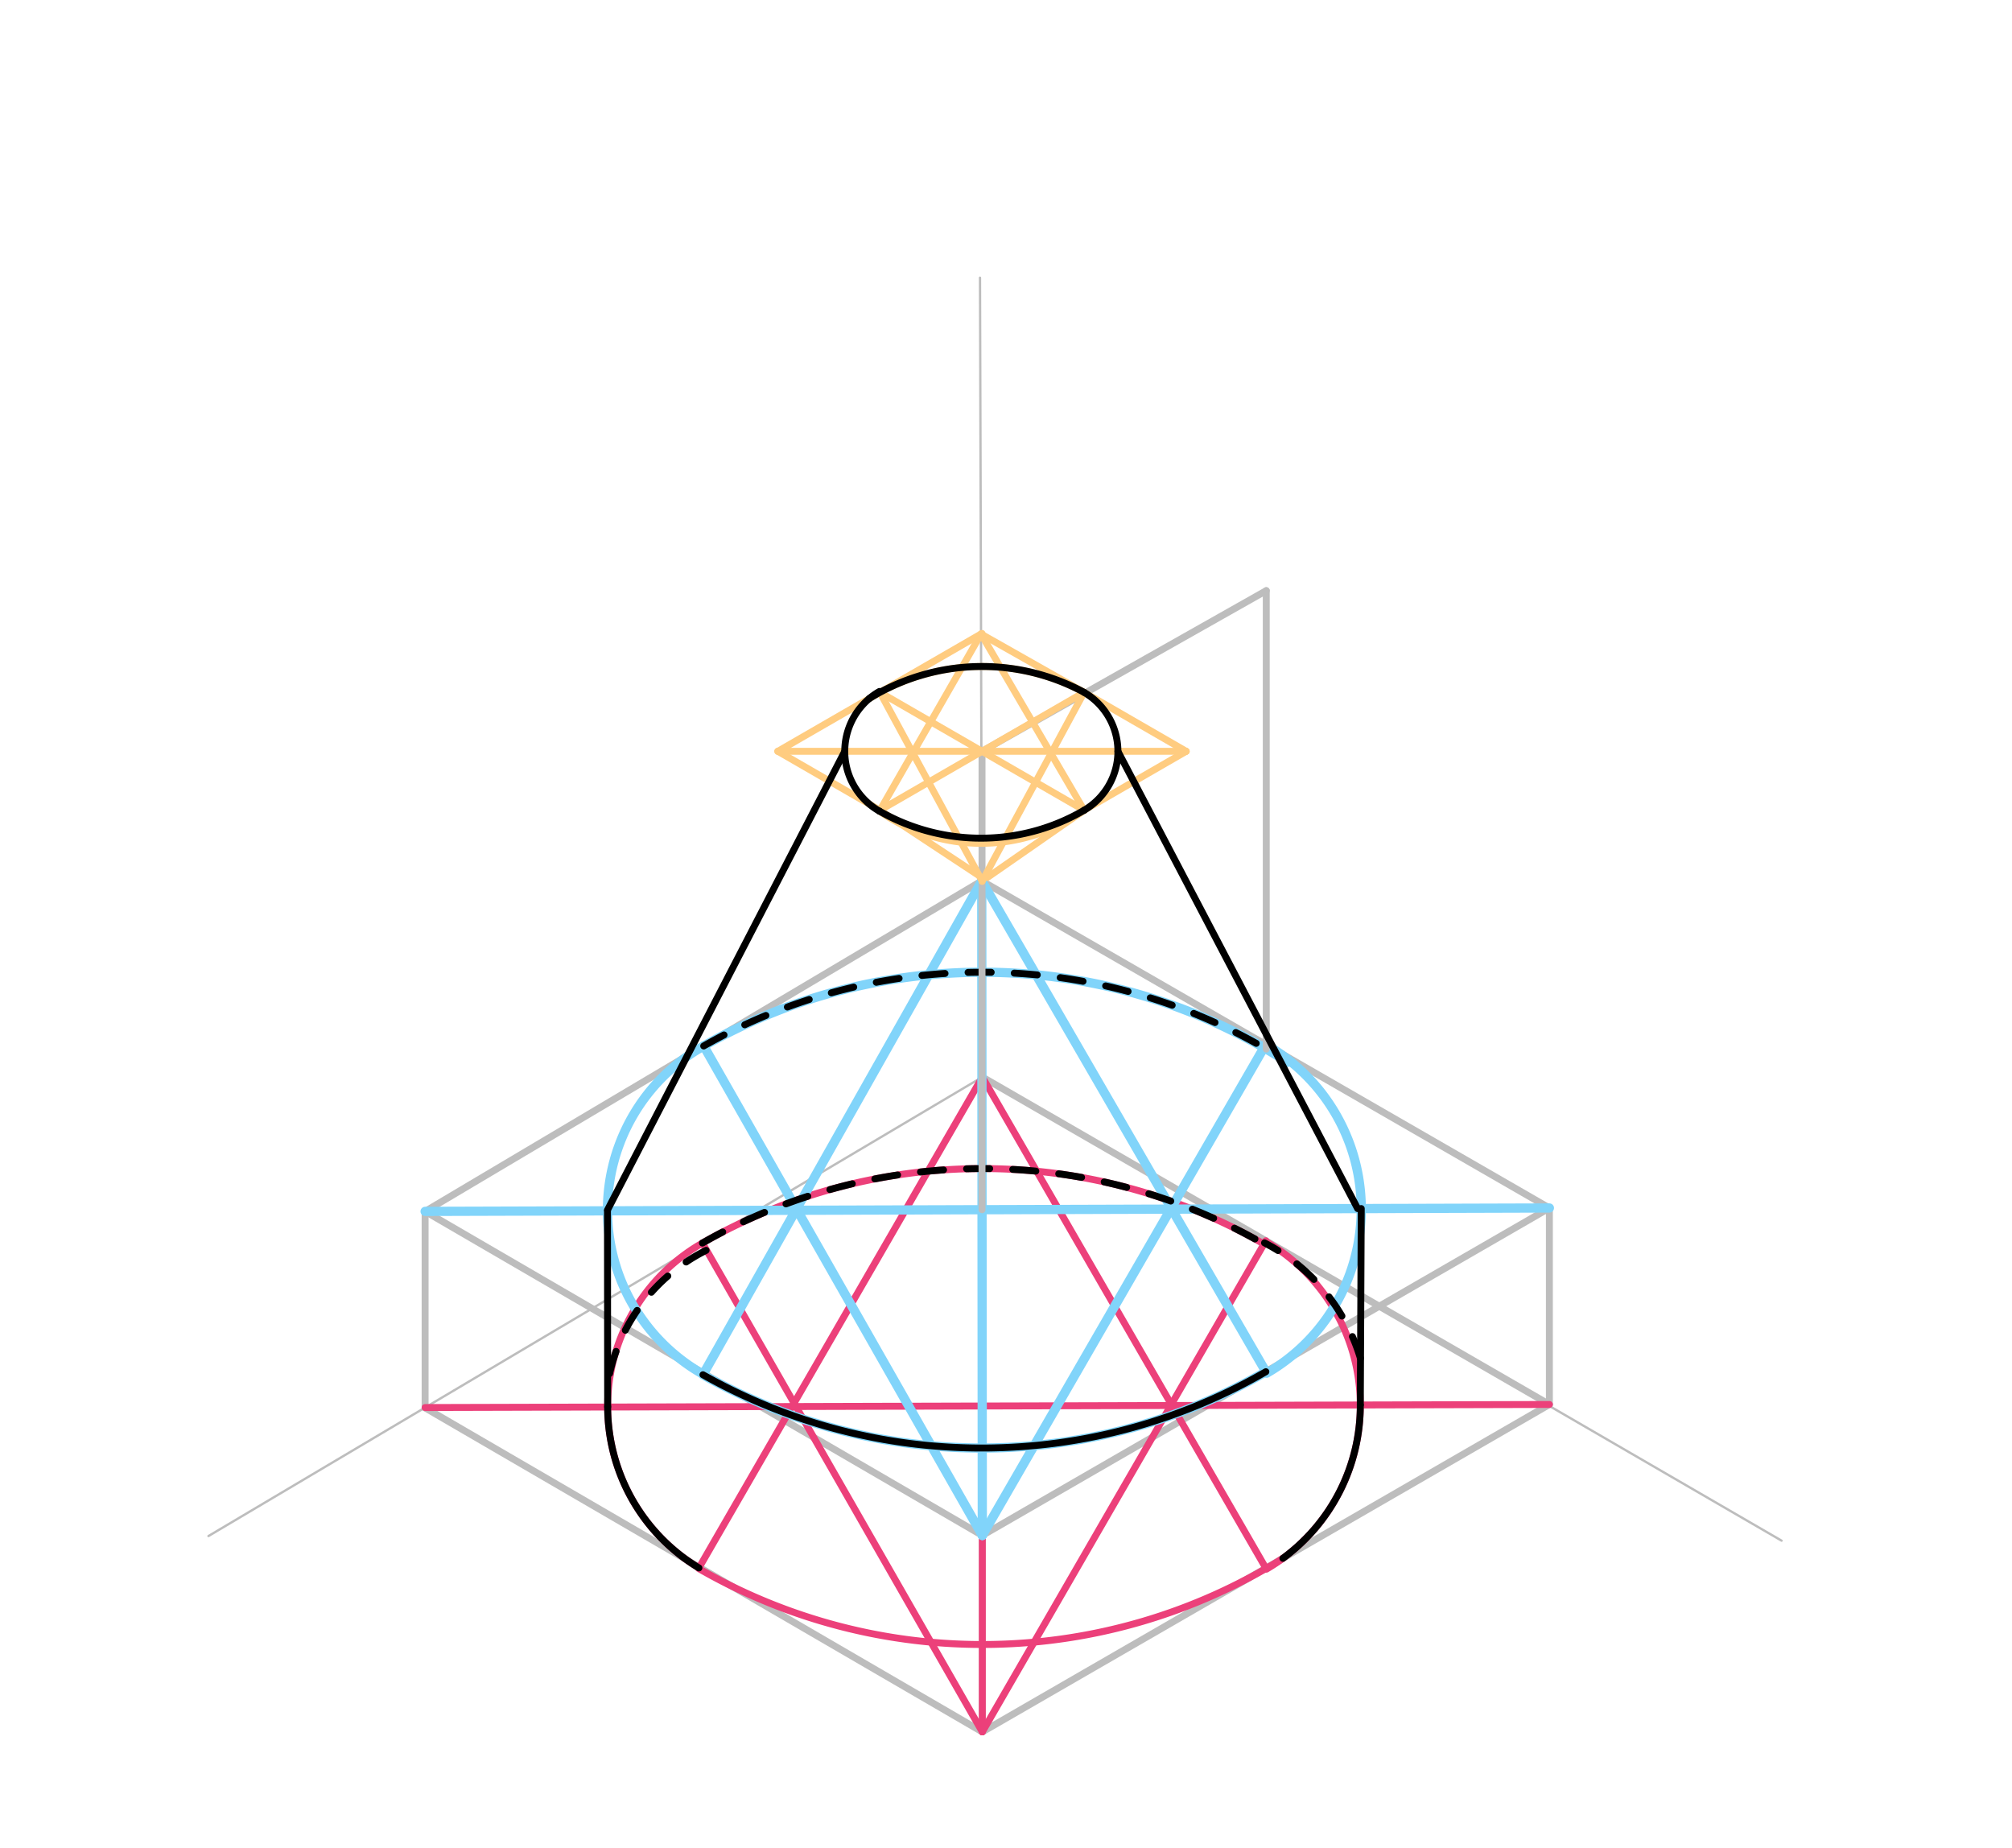 <svg xmlns="http://www.w3.org/2000/svg" class="svg--816" height="100%" preserveAspectRatio="xMidYMid meet" viewBox="0 0 871 800" width="100%"><defs><marker id="marker-arrow" markerHeight="16" markerUnits="userSpaceOnUse" markerWidth="24" orient="auto-start-reverse" refX="24" refY="4" viewBox="0 0 24 8"><path d="M 0 0 L 24 4 L 0 8 z" stroke="inherit"></path></marker></defs><g class="aux-layer--949"><g class="element--733"><line stroke="#BDBDBD" stroke-dasharray="none" stroke-linecap="round" stroke-width="1" x1="424.245" x2="425.245" y1="120.203" y2="466.203"></line></g><g class="element--733"><line stroke="#BDBDBD" stroke-dasharray="none" stroke-linecap="round" stroke-width="1" x1="425.245" x2="771.245" y1="466.203" y2="666.893"></line></g><g class="element--733"><line stroke="#BDBDBD" stroke-dasharray="none" stroke-linecap="round" stroke-width="1" x1="425.245" x2="90.245" y1="466.203" y2="664.893"></line></g><g class="element--733"><line stroke="#BDBDBD" stroke-dasharray="none" stroke-linecap="round" stroke-width="3" x1="425.245" x2="670.733" y1="466.203" y2="607.936"></line></g><g class="element--733"><line stroke="#BDBDBD" stroke-dasharray="none" stroke-linecap="round" stroke-width="3" x1="670.733" x2="670.733" y1="607.936" y2="522.896"></line></g><g class="element--733"><line stroke="#BDBDBD" stroke-dasharray="none" stroke-linecap="round" stroke-width="3" x1="670.733" x2="425.245" y1="607.936" y2="749.668"></line></g><g class="element--733"><line stroke="#BDBDBD" stroke-dasharray="none" stroke-linecap="round" stroke-width="3" x1="425.245" x2="425.245" y1="749.668" y2="664.629"></line></g><g class="element--733"><line stroke="#BDBDBD" stroke-dasharray="none" stroke-linecap="round" stroke-width="3" x1="425.245" x2="184.033" y1="749.668" y2="609.401"></line></g><g class="element--733"><line stroke="#BDBDBD" stroke-dasharray="none" stroke-linecap="round" stroke-width="3" x1="184.033" x2="184.033" y1="609.401" y2="524.362"></line></g><g class="element--733"><line stroke="#BDBDBD" stroke-dasharray="none" stroke-linecap="round" stroke-width="3" x1="184.033" x2="425.245" y1="524.362" y2="381.164"></line></g><g class="element--733"><line stroke="#BDBDBD" stroke-dasharray="none" stroke-linecap="round" stroke-width="3" x1="425" x2="670.733" y1="381.31" y2="522.896"></line></g><g class="element--733"><line stroke="#BDBDBD" stroke-dasharray="none" stroke-linecap="round" stroke-width="3" x1="425.245" x2="670.733" y1="664.629" y2="522.896"></line></g><g class="element--733"><line stroke="#BDBDBD" stroke-dasharray="none" stroke-linecap="round" stroke-width="3" x1="425.245" x2="184.033" y1="664.629" y2="524.362"></line></g><g class="element--733"><line stroke="#EC407A" stroke-dasharray="none" stroke-linecap="round" stroke-width="3" x1="425.245" x2="425.245" y1="466.203" y2="749.668"></line></g><g class="element--733"><line stroke="#EC407A" stroke-dasharray="none" stroke-linecap="round" stroke-width="3" x1="425.245" x2="302.718" y1="466.203" y2="678.426"></line></g><g class="element--733"><line stroke="#EC407A" stroke-dasharray="none" stroke-linecap="round" stroke-width="3" x1="425.245" x2="547.989" y1="466.203" y2="678.802"></line></g><g class="element--733"><line stroke="#EC407A" stroke-dasharray="none" stroke-linecap="round" stroke-width="3" x1="425.245" x2="304.079" y1="749.668" y2="538.067"></line></g><g class="element--733"><line stroke="#EC407A" stroke-dasharray="none" stroke-linecap="round" stroke-width="3" x1="425.245" x2="547.989" y1="749.668" y2="537.07"></line></g><g class="element--733"><line stroke="#EC407A" stroke-dasharray="none" stroke-linecap="round" stroke-width="3" x1="184.033" x2="670.733" y1="609.267" y2="607.936"></line></g><g class="element--733"><path d="M 304.079 538.067 A 81.54 81.54 0 0 0 302.557 678.694" fill="none" stroke="#EC407A" stroke-dasharray="none" stroke-linecap="round" stroke-width="3"></path></g><g class="element--733"><path d="M 547.847 537.316 A 82.063 82.063 0 0 1 548.237 679.226" fill="none" stroke="#EC407A" stroke-dasharray="none" stroke-linecap="round" stroke-width="3"></path></g><g class="element--733"><path d="M 304.079 538.067 A 243.836 243.836 0 0 1 547.446 538.664" fill="none" stroke="#EC407A" stroke-dasharray="none" stroke-linecap="round" stroke-width="3"></path></g><g class="element--733"><path d="M 555.373 674.538 A 245.636 245.636 0 0 1 302.427 678.93" fill="none" stroke="#EC407A" stroke-dasharray="none" stroke-linecap="round" stroke-width="3"></path></g><g class="element--733"><line stroke="#81D4FA" stroke-dasharray="none" stroke-linecap="round" stroke-width="4" x1="425" x2="425.245" y1="381.31" y2="664.629"></line></g><g class="element--733"><line stroke="#81D4FA" stroke-dasharray="none" stroke-linecap="round" stroke-width="4" x1="425.245" x2="547.927" y1="664.629" y2="452.138"></line></g><g class="element--733"><line stroke="#81D4FA" stroke-dasharray="none" stroke-linecap="round" stroke-width="4" x1="425.245" x2="304.639" y1="664.629" y2="452.763"></line></g><g class="element--733"><line stroke="#81D4FA" stroke-dasharray="none" stroke-linecap="round" stroke-width="4" x1="425" x2="547.989" y1="381.31" y2="593.762"></line></g><g class="element--733"><line stroke="#81D4FA" stroke-dasharray="none" stroke-linecap="round" stroke-width="4" x1="425" x2="304.639" y1="381.31" y2="594.495"></line></g><g class="element--733"><line stroke="#81D4FA" stroke-dasharray="none" stroke-linecap="round" stroke-width="4" x1="184.033" x2="670.733" y1="524.362" y2="522.896"></line></g><g class="element--733"><path d="M 304.639 452.763 A 81.529 81.529 0 0 0 304.425 594.874" fill="none" stroke="#81D4FA" stroke-dasharray="none" stroke-linecap="round" stroke-width="4"></path></g><g class="element--733"><path d="M 547.927 452.138 A 82.045 82.045 0 0 1 548.354 594.394" fill="none" stroke="#81D4FA" stroke-dasharray="none" stroke-linecap="round" stroke-width="4"></path></g><g class="element--733"><path d="M 304.639 452.763 A 243.788 243.788 0 0 1 557.469 459.812" fill="none" stroke="#81D4FA" stroke-dasharray="none" stroke-linecap="round" stroke-width="4"></path></g><g class="element--733"><path d="M 547.989 593.762 A 245.484 245.484 0 0 1 304.339 595.094" fill="none" stroke="#81D4FA" stroke-dasharray="none" stroke-linecap="round" stroke-width="4"></path></g><g class="element--733"><line stroke="#000000" stroke-dasharray="none" stroke-linecap="round" stroke-width="3" x1="262.979" x2="263.058" y1="524.124" y2="609.051"></line></g><g class="element--733"><line stroke="#000000" stroke-dasharray="none" stroke-linecap="round" stroke-width="3" x1="589.293" x2="588.878" y1="523.142" y2="608.16"></line></g><g class="element--733"><path d="M 547.989 593.762 A 245.484 245.484 0 0 1 304.31 595.077" fill="none" stroke="#000000" stroke-dasharray="none" stroke-linecap="round" stroke-width="3"></path></g><g class="element--733"><path d="M 263.058 608.755 A 81.54 81.54 0 0 0 302.562 678.697" fill="none" stroke="#000000" stroke-dasharray="none" stroke-linecap="round" stroke-width="3"></path></g><g class="element--733"><path d="M 588.878 608.16 A 82.063 82.063 0 0 1 555.373 674.538" fill="none" stroke="#000000" stroke-dasharray="none" stroke-linecap="round" stroke-width="3"></path></g><g class="element--733"><path d="M 305.666 541.24 A 79.123 79.123 0 0 0 263.378 597.019" fill="none" stroke="#000000" stroke-dasharray="10" stroke-linecap="round" stroke-width="3"></path></g><g class="element--733"><path d="M 588.92 587.936 A 83.1 83.1 0 0 0 547.423 537.995" fill="none" stroke="#000000" stroke-dasharray="10" stroke-linecap="round" stroke-width="3"></path></g><g class="element--733"><path d="M 304.079 538.067 A 243.836 243.836 0 0 1 547.163 538.5" fill="none" stroke="#000000" stroke-dasharray="10" stroke-linecap="round" stroke-width="3"></path></g><g class="element--733"><path d="M 304.639 452.763 A 243.788 243.788 0 0 1 545.435 452.527" fill="none" stroke="#000000" stroke-dasharray="10" stroke-linecap="round" stroke-width="3"></path></g></g><g class="main-layer--75a"><g class="element--733"><line stroke="#BDBDBD" stroke-dasharray="none" stroke-linecap="round" stroke-width="3" x1="425.123" x2="425.123" y1="523.636" y2="325.211"></line></g><g class="element--733"><line stroke="#BDBDBD" stroke-dasharray="none" stroke-linecap="round" stroke-width="3" x1="548.166" x2="548.166" y1="454.098" y2="255.673"></line></g><g class="element--733"><line stroke="#BDBDBD" stroke-dasharray="none" stroke-linecap="round" stroke-width="3" x1="548.166" x2="425.123" y1="255.673" y2="325.211"></line></g><g class="element--733"><line stroke="#FFCC80" stroke-dasharray="none" stroke-linecap="round" stroke-width="3" x1="425.123" x2="469.311" y1="325.211" y2="299.699"></line></g><g class="element--733"><line stroke="#FFCC80" stroke-dasharray="none" stroke-linecap="round" stroke-width="3" x1="425.123" x2="380.935" y1="325.211" y2="350.723"></line></g><g class="element--733"><line stroke="#FFCC80" stroke-dasharray="none" stroke-linecap="round" stroke-width="3" x1="425.123" x2="469.311" y1="325.211" y2="350.723"></line></g><g class="element--733"><line stroke="#FFCC80" stroke-dasharray="none" stroke-linecap="round" stroke-width="3" x1="425.123" x2="380.935" y1="325.211" y2="299.699"></line></g><g class="element--733"><line stroke="#FFCC80" stroke-dasharray="none" stroke-linecap="round" stroke-width="3" x1="380.935" x2="423.52" y1="350.723" y2="378.829"></line></g><g class="element--733"><line stroke="#FFCC80" stroke-dasharray="none" stroke-linecap="round" stroke-width="3" x1="469.311" x2="427.412" y1="350.723" y2="379.841"></line></g><g class="element--733"><line stroke="#FFCC80" stroke-dasharray="none" stroke-linecap="round" stroke-width="3" x1="380.935" x2="336.747" y1="350.723" y2="325.211"></line></g><g class="element--733"><line stroke="#FFCC80" stroke-dasharray="none" stroke-linecap="round" stroke-width="3" x1="336.747" x2="380.935" y1="325.211" y2="299.699"></line></g><g class="element--733"><line stroke="#FFCC80" stroke-dasharray="none" stroke-linecap="round" stroke-width="3" x1="469.311" x2="513.498" y1="299.699" y2="325.211"></line></g><g class="element--733"><line stroke="#FFCC80" stroke-dasharray="none" stroke-linecap="round" stroke-width="3" x1="469.311" x2="513.498" y1="350.723" y2="325.211"></line></g><g class="element--733"><line stroke="#FFCC80" stroke-dasharray="none" stroke-linecap="round" stroke-width="3" x1="380.935" x2="425.123" y1="299.699" y2="274.187"></line></g><g class="element--733"><line stroke="#FFCC80" stroke-dasharray="none" stroke-linecap="round" stroke-width="3" x1="424.691" x2="469.783" y1="274.437" y2="299.971"></line></g><g class="element--733"><line stroke="#FFCC80" stroke-dasharray="none" stroke-linecap="round" stroke-width="3" x1="425.123" x2="469.306" y1="381.523" y2="299.702"></line></g><g class="element--733"><line stroke="#FFCC80" stroke-dasharray="none" stroke-linecap="round" stroke-width="3" x1="425.181" x2="380.935" y1="381.414" y2="299.699"></line></g><g class="element--733"><line stroke="#FFCC80" stroke-dasharray="none" stroke-linecap="round" stroke-width="3" x1="424.691" x2="469.311" y1="274.437" y2="350.723"></line></g><g class="element--733"><line stroke="#FFCC80" stroke-dasharray="none" stroke-linecap="round" stroke-width="3" x1="424.691" x2="380.935" y1="274.437" y2="350.723"></line></g><g class="element--733"><path d="M 380.935 299.699 A 92.803 92.803 0 0 1 469.659 299.889" fill="none" stroke="#FFCC80" stroke-dasharray="none" stroke-linecap="round" stroke-width="3"></path></g><g class="element--733"><path d="M 469.311 350.723 A 76.54 76.54 0 0 1 380.674 351.093" fill="none" stroke="#FFCC80" stroke-dasharray="none" stroke-linecap="round" stroke-width="3"></path></g><g class="element--733"><line stroke="#FFCC80" stroke-dasharray="none" stroke-linecap="round" stroke-width="3" x1="336.747" x2="513.498" y1="325.211" y2="325.211"></line></g><g class="element--733"><path d="M 380.709 351.118 A 29.866 29.866 0 0 1 380.709 299.304" fill="none" stroke="#000000" stroke-dasharray="none" stroke-linecap="round" stroke-width="3"></path></g><g class="element--733"><path d="M 469.311 350.723 A 29.555 29.555 0 0 0 469.308 299.698" fill="none" stroke="#000000" stroke-dasharray="none" stroke-linecap="round" stroke-width="3"></path></g><g class="element--733"><path d="M 376.363 302.339 A 92.809 92.809 0 0 1 469.313 299.694" fill="none" stroke="#000000" stroke-dasharray="none" stroke-linecap="round" stroke-width="3"></path></g><g class="element--733"><path d="M 469.311 350.723 A 88.377 88.377 0 0 1 380.72 351.098" fill="none" stroke="#000000" stroke-dasharray="none" stroke-linecap="round" stroke-width="3"></path></g><g class="element--733"><line stroke="#000000" stroke-dasharray="none" stroke-linecap="round" stroke-width="3" x1="365.702" x2="262.979" y1="325.211" y2="523.784"></line></g><g class="element--733"><line stroke="#000000" stroke-dasharray="none" stroke-linecap="round" stroke-width="3" x1="483.944" x2="587.719" y1="325.211" y2="523.146"></line></g></g><g class="snaps-layer--ac6"></g><g class="temp-layer--52d"></g></svg>